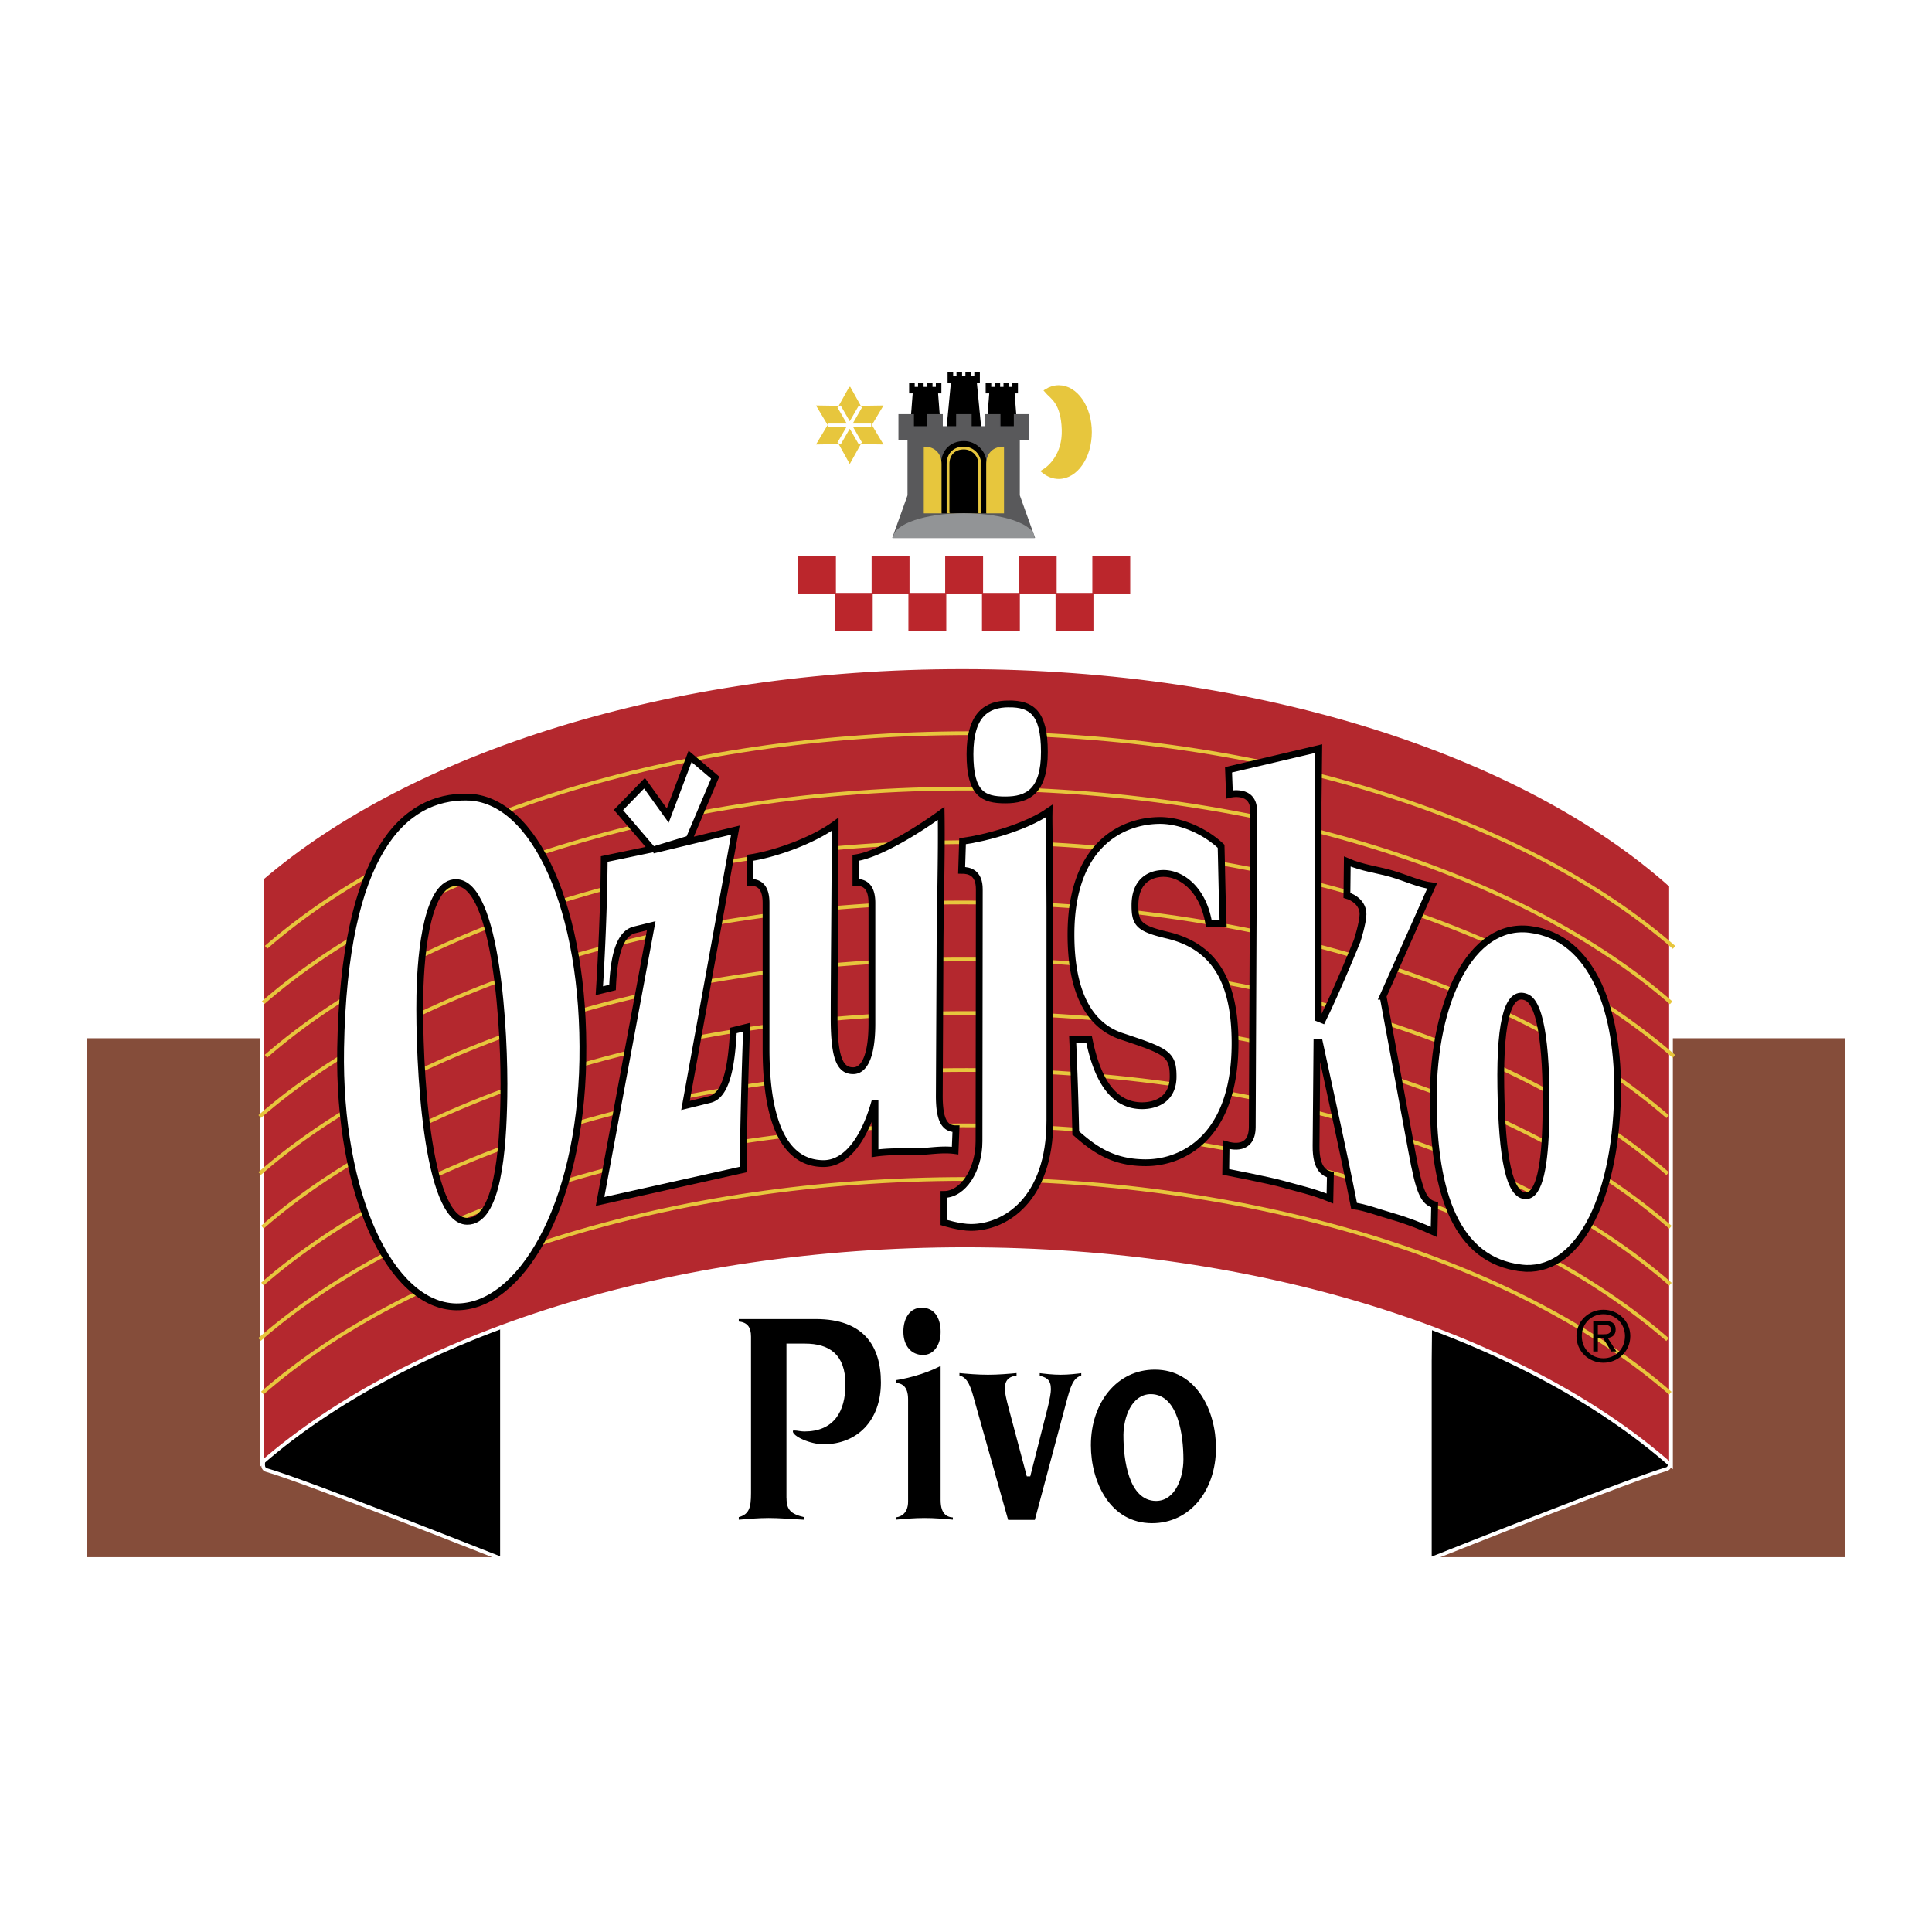 <svg xmlns="http://www.w3.org/2000/svg" width="2500" height="2500" viewBox="0 0 192.756 192.756"><path fill-rule="evenodd" clip-rule="evenodd" fill="#fff" d="M0 0h192.756v192.756H0V0z"/><path fill-rule="evenodd" clip-rule="evenodd" fill="#854d3a" stroke="#fff" stroke-width=".372" stroke-miterlimit="2.613" d="M50.083 103.4v52.143H8.504V103.4h41.579zM184.252 103.4v52.143h-41.578V103.4h41.578z"/><path d="M26.579 146.662c-3.618-1.004 23.504-36.02 23.504-19.865v28.746s-19.885-7.879-23.504-8.881zM142.719 126.822c0 2.607-.025 5.727-.064 8.936v19.814c2.65-1.051 20.273-8.055 23.609-8.996 3.615-1.021-23.545-35.91-23.545-19.754z" fill-rule="evenodd" clip-rule="evenodd" stroke="#fff" stroke-width=".372" stroke-miterlimit="2.613"/><path d="M166.715 88.355c-14.633-13.07-40.824-21.781-70.703-21.781-29.317 0-55.084 8.385-69.867 21.047v58.304c14.734-12.801 40.639-21.297 70.146-21.297 29.695 0 55.74 8.607 70.424 21.545V88.355z" fill-rule="evenodd" clip-rule="evenodd" fill="#b4282e" stroke="#fff" stroke-width=".372" stroke-miterlimit="2.613"/><path d="M166.66 122.443c-14.719-12.844-40.68-21.373-70.246-21.373-29.556 0-55.507 8.523-70.229 21.359m140.198-5.333c-14.721-12.844-40.68-21.372-70.247-21.372-29.556 0-55.507 8.522-70.229 21.356m140.476-5.668C151.662 98.57 125.703 90.04 96.136 90.04c-29.556 0-55.507 8.522-70.229 21.358m140.753 16.727c-14.719-12.844-40.68-21.371-70.246-21.371-29.556 0-55.507 8.521-70.229 21.357m140.461 10.887c-14.721-12.844-40.678-21.371-70.246-21.371-29.556 0-55.507 8.521-70.229 21.357m140.196-5.334c-14.719-12.844-40.678-21.373-70.244-21.373-29.557 0-55.508 8.523-70.23 21.359m141.128-39.114c-14.717-12.843-40.678-21.371-70.244-21.371-29.556 0-55.507 8.522-70.229 21.358m140.462 10.887c-14.721-12.844-40.68-21.372-70.246-21.372-29.556 0-55.507 8.521-70.229 21.358m140.195-5.333c-14.719-12.844-40.68-21.372-70.245-21.372-29.556 0-55.507 8.521-70.229 21.356" fill="none" stroke="#e7c63d" stroke-width=".372" stroke-miterlimit="2.613"/><path d="M70.81 109.697c1.694-.416 2.176-3.395 2.363-6.887l1.318-.324c-.166 4.66-.303 9.572-.343 14.201l-14.28 3.18 5.104-27.502-1.664.41c-1.192.293-2.047 1.823-2.195 5.745l-1.318.324c.219-3.5.447-8.248.488-13.137l4.761-.994-3.34-3.899 2.598-2.674 2.319 3.23 2.227-5.905 2.505 2.117-2.598 6.128-3.621 1.104 8.237-1.993-4.979 27.473 2.418-.597zM74.834 85.583c2.241-.322 6.113-1.609 8.49-3.347 0 5.535-.103 14.674-.103 19.375 0 4.182.68 5.213 1.902 5.213 1.087 0 1.868-1.416 1.868-4.699V90.088c0-1.738-.815-2.059-1.596-2.059v-2.446c2.242-.322 6.127-2.698 8.504-4.436.068 4.12-.115 10.357-.115 13.897l-.07 14.292c0 2.51.58 3.281 1.666 3.281l-.088 2.178c-1.393-.193-2.656.111-4.083.111-1.29 0-2.621-.037-3.911.156v-4.955h-.068c-1.086 3.732-2.887 5.984-5.061 5.984-3.227 0-5.74-2.896-5.74-11.457V90.088c0-1.738-.814-2.059-1.595-2.059v-2.446zM108.652 103.676c.916 4.539 2.682 6.641 5.299 6.641 1.256 0 3.09-.543 3.09-2.914 0-2.236-.611-2.508-5.096-3.998-3.326-1.084-5.094-4.471-5.094-10.163 0-9.079 5.23-11.383 8.898-11.383 1.936 0 4.348.949 6.08 2.575.066 2.575.102 5.217.203 7.724h-1.428c-.543-3.389-2.682-5.015-4.516-5.015-1.188 0-2.854.61-2.854 3.185 0 1.83.375 2.304 3.262 2.982 4.789 1.151 6.725 4.741 6.725 10.772 0 9.418-5.266 11.924-8.9 11.924-3.156 0-5.025-1.219-6.994-2.98a384.74 384.74 0 0 0-.307-9.35h1.632z" fill-rule="evenodd" clip-rule="evenodd" fill="#fff" stroke="#000" stroke-width=".679" stroke-miterlimit="2.613"/><path d="M137.988 99.393l2.857 15.428c.773 4.234 1.209 5.076 2.291 5.387l-.059 2.711c-1.27-.578-2.717-1.137-3.99-1.504-1.633-.471-2.891-.957-3.99-1.102-1.166-5.922-2.133-10.117-3.457-16.297l-.248.01-.088 10.27c-.033 2.424.92 2.77 1.43 2.916l-.049 2.365c-1.652-.689-3.291-1.035-4.627-1.418-1.338-.387-5.766-1.244-5.766-1.244l.037-2.711c.51.146 2.578.684 2.609-1.74l.137-31.539c.031-2.282-2.41-1.671-2.41-1.671l-.094-2.451 9-2.117-.061 5.38.014 21.526.418.168c1.51-3.074 3.467-7.907 3.467-7.907s.566-1.77.578-2.626c.016-1.071-.902-1.693-1.604-1.894l.037-3.379c1.492.645 3.02.817 4.389 1.211 1.463.421 2.734 1.054 4.074 1.225l-4.895 11.003zM46.616 79.523c6.757.118 11.793 11.312 11.533 26.242-.256 14.705-6.308 24.73-12.658 24.619-6.52-.113-11.762-11.162-11.506-25.791.34-19.542 6.281-25.18 12.631-25.07zm-.025 42.327c3.09.055 3.59-7.143 3.681-12.393.114-6.527-.715-21.327-4.756-21.397-2.784-.048-3.545 6.542-3.627 11.269-.116 6.603.627 22.448 4.702 22.521z" fill-rule="evenodd" clip-rule="evenodd" fill="#fff" stroke="#000" stroke-width=".679" stroke-miterlimit="2.613"/><path d="M151.723 126.504c-6.324-.781-8.73-7.275-8.727-16.934s3.746-17.56 9.621-16.846c6.418.779 8.928 8.395 8.762 16.576-.217 10.655-4.123 17.888-9.656 17.204zm.515-7.207c1.371-.014 1.904-3.113 1.992-7.514.133-6.529-.375-11.625-1.926-12.281-1.715-.725-2.678 1.852-2.566 8.984s.86 10.828 2.5 10.811zM94.179 119.172c1.902 0 3.497-2.439 3.497-5.307l.029-25.142c0-1.646-.981-1.894-1.763-1.894l.093-2.896c2.242-.306 6.252-1.362 8.629-3.009-.033 1.342.084 4.342.084 9.586v21.282c0 7.928-4.49 10.67-7.885 10.67-1.121 0-2.684-.488-2.684-.488v-2.802zm6.489-48.944c2.207 0 3.531.828 3.531 4.791 0 3.964-1.688 4.791-3.895 4.791-2.209 0-3.528-.604-3.528-4.568s1.685-5.014 3.892-5.014z" fill-rule="evenodd" clip-rule="evenodd" fill="#fff" stroke="#000" stroke-width=".679" stroke-miterlimit="2.613"/><path d="M78.654 149.303c0 1.146.187 1.561 1.738 1.912v.607c-1.685-.098-2.716-.184-3.694-.184-.977 0-2.007.086-3.177.184v-.607c1.036-.223 1.222-.766 1.222-2.264v-15.588c0-.895-.319-1.309-1.222-1.34v-.607h7.861c4.922 0 6.692 2.807 6.692 6.51 0 3.943-2.483 6.357-5.917 6.357-1.311 0-3.237-.795-3.237-1.461 0-.285.16-.285.401-.285.241 0 .588.096.936.096 2.809 0 3.906-1.877 3.906-4.516 0-2.861-1.498-3.879-3.853-3.879h-1.659v15.065h.003zM89.192 151.215c.452 0 1.222-.225 1.222-1.406V139.62c0-1.275-.584-1.469-1.222-1.469v-.605c1.754-.256 3.776-.926 4.84-1.596v13.701c0 1.436.664 1.564 1.222 1.564v.607c-1.009-.098-2.02-.184-3.004-.184-1.012 0-1.995.086-3.058.184v-.607zm2.902-15.842c-1.275 0-2.151-.986-2.151-2.514 0-1.432.717-2.576 2.019-2.576 1.355 0 2.072 1.08 2.072 2.607-.001 1.37-.744 2.483-1.94 2.483zM97.082 139.914c-.373-1.371-.665-2.453-1.543-2.518v-.605c1.011.096 2.023.182 3.033.182 1.012 0 2.023-.086 3.035-.182v.605c-.666.096-1.172.223-1.172 1.18 0 .285.133.953.373 1.846l1.781 6.689h.053l1.73-6.816c.186-.764.291-1.369.291-1.688 0-.924-.424-1.02-1.115-1.211v-.605c.771.096 1.514.182 2.285.182.742 0 1.514-.086 2.23-.182v.605c-.85.127-1.088 1.02-1.541 2.707l-3.133 11.721h-2.949l-3.358-11.91zM112.271 143.24c0-1.787.793-3.959 2.543-3.959 2.541 0 3.07 3.928 3.07 6.32 0 1.789-.793 3.961-2.541 3.961-2.542 0-3.072-3.927-3.072-6.322zm9.233 1.213c0-3.736-1.969-7.99-6.293-7.99-3.871 0-6.559 3.361-6.559 7.736 0 3.734 1.969 7.955 6.293 7.955 3.871 0 6.559-3.328 6.559-7.701z" fill-rule="evenodd" clip-rule="evenodd" stroke="#fff" stroke-width=".372" stroke-miterlimit="2.613"/><path fill-rule="evenodd" clip-rule="evenodd" fill="#bb262c" stroke="#bb262c" stroke-width=".109" stroke-miterlimit="2.613" d="M109.037 62.883V59.21h-3.67v3.673h3.67zM112.707 59.21v-3.672h-3.67v3.672h3.67zM101.697 62.883V59.21h-3.67v3.673h3.67zM105.367 59.21v-3.672h-3.67v3.672h3.67zM94.356 62.883V59.21h-3.67v3.673h3.67zM98.027 59.21v-3.672h-3.671v3.672h3.671zM87.016 62.883V59.21h-3.671v3.673h3.671zM90.686 59.21v-3.672h-3.67v3.672h3.67zM83.345 59.21v-3.672h-3.67v3.672h3.67z"/><path d="M106.117 42.86c.082 2.543-1.406 3.803-2.008 4.167.451.365.971.574 1.523.574 1.719 0 3.113-2.01 3.113-4.489s-1.395-4.489-3.113-4.489c-.443 0-.865.135-1.246.375.522.636 1.641 1.073 1.731 3.862z" fill-rule="evenodd" clip-rule="evenodd" fill="#e7c63d" stroke="#e7c63d" stroke-width=".372" stroke-miterlimit="2.613"/><path fill-rule="evenodd" clip-rule="evenodd" stroke="#000" stroke-width=".109" stroke-miterlimit="2.613" d="M97.832 42.608l-.43-4.475h.303v-.949h-.443v.41h-.444v-.41h-.444v.41h-.445v-.41h-.444v.41h-.443v-.41h-.445v.949h.334l-.429 4.475h3.33zM93.868 38.247h-.444v.41h-.444v-.41h-.444v.41h-.444v-.41h-.444v.41h-.444v-.41h-.445v.948h.359l-.261 3.38h2.937l-.26-3.38h.334v-.948zM101.506 38.247h-.445v.41h-.444v-.41h-.443v.41h-.445v-.41h-.444v.41h-.443v-.41h-.446v.948h.36l-.262 3.38h2.938l-.26-3.38h.334v-.948z"/><path fill-rule="evenodd" clip-rule="evenodd" fill="#59595b" stroke="#59595b" stroke-width=".109" stroke-miterlimit="2.613" d="M89.095 53.615h14.1l-1.502-4.181V43.88h.948l.002-1.065v-1.44h-1.44v1.199h-1.439v-1.199h-1.438v1.199h-1.44v-1.199h-1.438v1.199h-1.44v-1.199H92.57v1.199h-1.44v-1.199h-1.438v2.505h.904v5.554l-1.501 4.181z"/><path d="M93.946 51.163v-4.88c0-.636.221-1.208.622-1.609.401-.4.953-.612 1.599-.612.592 0 1.149.231 1.569.65.42.42.65.979.65 1.571l.008 4.88h-4.448z" fill-rule="evenodd" clip-rule="evenodd" stroke="#000" stroke-width=".109" stroke-miterlimit="2.613"/><path d="M97.832 46.283c0-.92-.746-1.667-1.665-1.667-1.094 0-1.666.747-1.666 1.667v4.88h3.339l-.008-4.88z" fill-rule="evenodd" clip-rule="evenodd" fill="#e7c63d" stroke="#e7c63d" stroke-width=".109" stroke-miterlimit="2.613"/><path d="M94.779 51.163v-4.88c0-.414.134-.776.378-1.02.24-.241.589-.368 1.01-.368.37 0 .719.144.981.406s.406.612.406.982l.008 4.881-2.783-.001z" fill-rule="evenodd" clip-rule="evenodd" stroke="#000" stroke-width=".109" stroke-miterlimit="2.613"/><path d="M100.115 44.616c-1.092 0-1.664.747-1.664 1.667v4.88h1.664v-6.547zM92.22 44.616c1.093 0 1.665.747 1.665 1.667v4.88H92.22v-6.547z" fill-rule="evenodd" clip-rule="evenodd" fill="#e7c63d" stroke="#e7c63d" stroke-width=".109" stroke-miterlimit="2.613"/><path d="M103.166 53.63c-.051-1.312-3.166-2.369-6.999-2.369-3.834 0-6.95 1.057-7 2.369h13.999z" fill-rule="evenodd" clip-rule="evenodd" fill="#929496" stroke="#929496" stroke-width=".109" stroke-miterlimit="2.613"/><path fill-rule="evenodd" clip-rule="evenodd" fill="#e7c63d" stroke="#e7c63d" stroke-width=".109" stroke-miterlimit="2.613" d="M84.781 38.623l1.07 1.923 2.2-.034-1.129 1.889 1.129 1.89-2.2-.034-1.07 1.924-1.071-1.924-2.2.035 1.13-1.891-1.13-1.889 2.2.034 1.071-1.923z"/><path fill-rule="evenodd" clip-rule="evenodd" fill="#fff" stroke="#fff" stroke-width=".372" stroke-miterlimit="2.613" d="M83.71 40.546l2.141 3.711-2.141-3.711zM82.594 42.445h4.323-4.323zM83.71 44.257l2.141-3.711-2.141 3.711z"/><path d="M157.814 133.303c0-1.248.951-2.186 2.16-2.186 1.199 0 2.15.938 2.15 2.186 0 1.273-.951 2.213-2.15 2.213-1.208 0-2.16-.94-2.16-2.213zm2.161 2.658c1.445 0 2.68-1.125 2.68-2.658 0-1.512-1.234-2.631-2.68-2.631-1.455 0-2.691 1.119-2.691 2.631-.001 1.533 1.236 2.658 2.691 2.658zm-.559-2.449h.531l.805 1.324h.52l-.869-1.346c.449-.055.791-.291.791-.836 0-.6-.355-.863-1.076-.863h-1.16v3.045h.459v-2.656h.631c.322 0 .664.07.664.447 0 .467-.35.496-.742.496h-.553v.389h-.001z" fill-rule="evenodd" clip-rule="evenodd"/></svg>